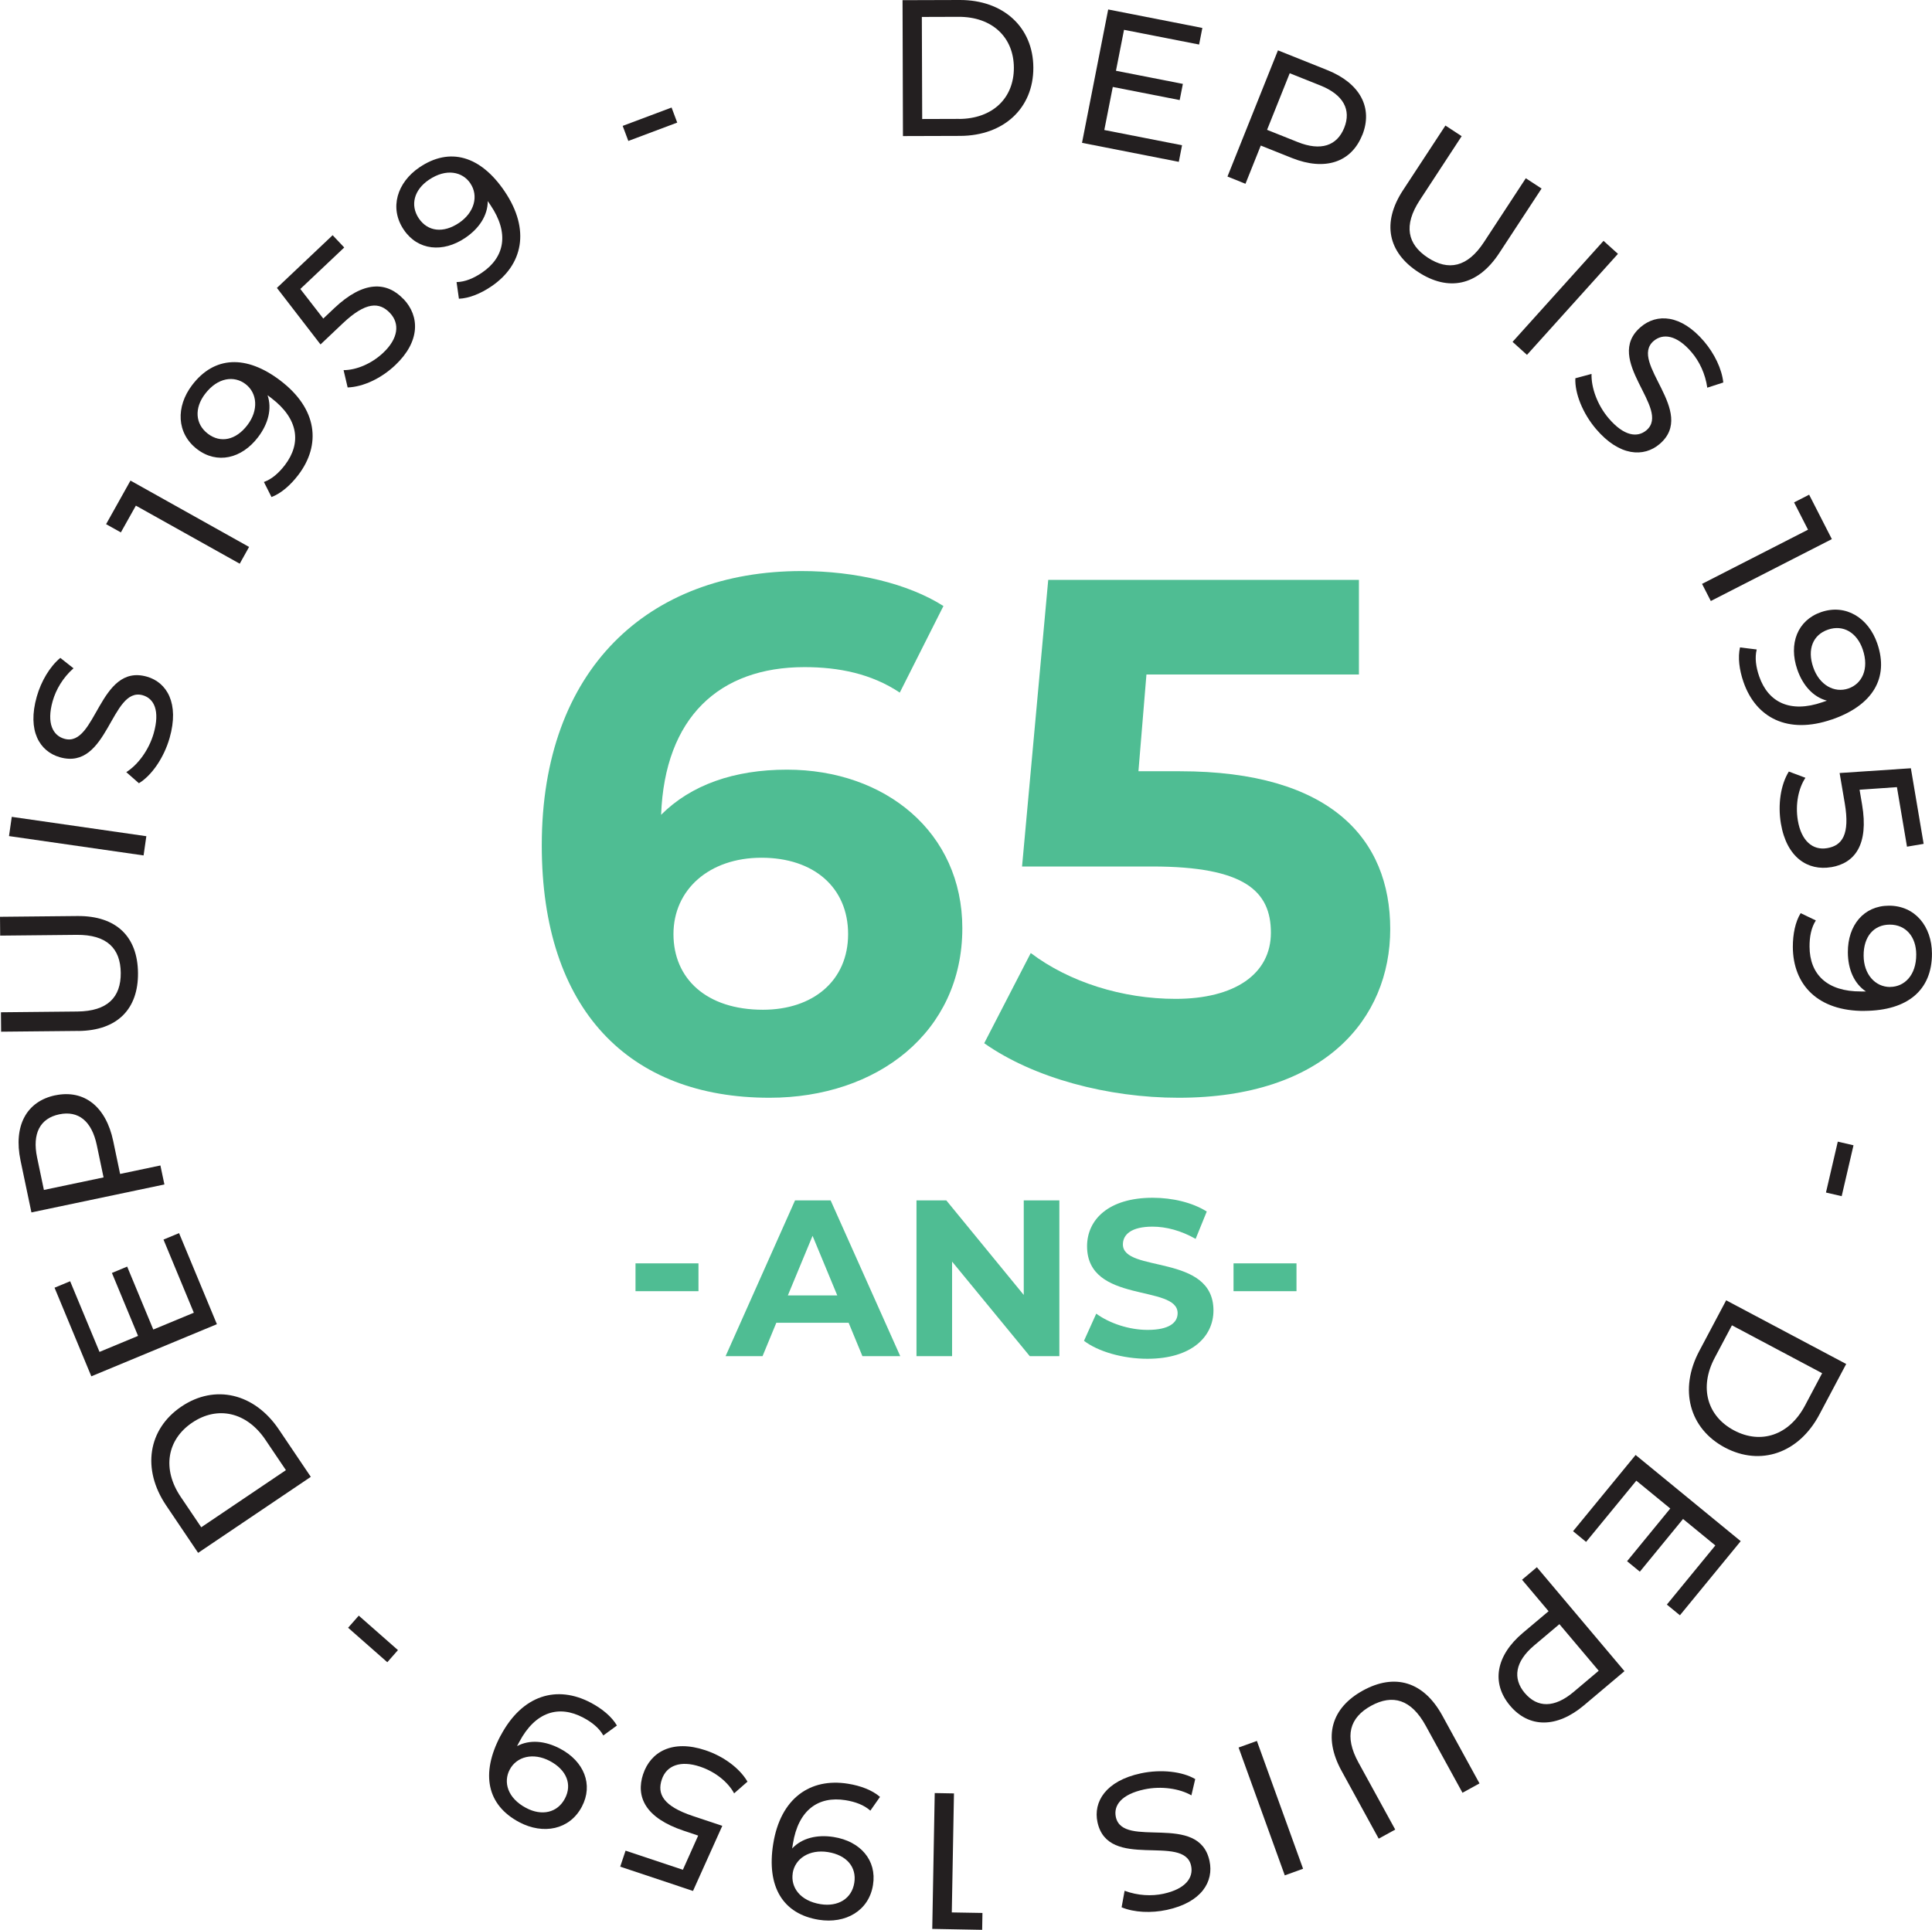 <?xml version="1.0" encoding="UTF-8"?>
<svg id="Layer_2" data-name="Layer 2" xmlns="http://www.w3.org/2000/svg" viewBox="0 0 328.33 328.05">
  <defs>
    <style>
      .cls-1 {
        fill: #4fbd93;
      }

      .cls-1, .cls-2 {
        stroke-width: 0px;
      }

      .cls-2 {
        fill: #231f20;
      }
    </style>
  </defs>
  <g id="Layer_1-2" data-name="Layer 1">
    <g>
      <g>
        <path class="cls-1" d="m163.54,157.79c0,17.68-14.47,28.81-32.77,28.81-23.87,0-38.7-14.96-38.7-42.91,0-29.92,18.05-46.62,44.15-46.62,9.15,0,18.05,2.1,24.11,5.94l-7.42,14.72c-4.82-3.22-10.39-4.33-16.2-4.33-14.47,0-23.74,8.53-24.36,25.1,5.07-5.07,12.37-7.67,21.39-7.67,16.69,0,29.8,10.63,29.8,26.96Zm-19.41.99c0-7.91-5.81-12.98-14.72-12.98s-14.96,5.44-14.96,12.98,5.56,12.86,15.21,12.86c8.53,0,14.47-4.95,14.47-12.86Z"/>
        <path class="cls-1" d="m236.26,157.91c0,15.33-11.25,28.69-35.98,28.69-12,0-24.61-3.34-33.02-9.27l7.91-15.33c6.55,4.95,15.58,7.79,24.61,7.79,10.02,0,16.2-4.2,16.2-11.25s-4.45-11.25-20.16-11.25h-22.13l4.45-48.72h52.8v16.08h-36.11l-1.36,16.45h7.05c25.6,0,35.74,11.5,35.74,26.83Z"/>
      </g>
      <g>
        <path class="cls-1" d="m108,214.75h10.7v4.73h-10.7v-4.73Z"/>
        <path class="cls-1" d="m144.22,224.85h-12.29l-2.34,5.67h-6.28l11.8-26.47h6.05l11.83,26.47h-6.43l-2.34-5.67Zm-1.93-4.65l-4.2-10.13-4.2,10.13h8.39Z"/>
        <path class="cls-1" d="m180.03,204.05v26.47h-5.03l-13.2-16.07v16.07h-6.05v-26.47h5.07l13.16,16.07v-16.07h6.05Z"/>
        <path class="cls-1" d="m184.22,227.91l2.08-4.61c2.23,1.63,5.56,2.76,8.73,2.76,3.63,0,5.1-1.21,5.1-2.84,0-4.95-15.39-1.55-15.39-11.38,0-4.5,3.63-8.24,11.15-8.24,3.33,0,6.73.79,9.19,2.34l-1.89,4.65c-2.46-1.4-4.99-2.08-7.33-2.08-3.63,0-5.03,1.36-5.03,3.02,0,4.88,15.39,1.51,15.39,11.23,0,4.42-3.67,8.21-11.23,8.21-4.2,0-8.43-1.25-10.78-3.06Z"/>
        <path class="cls-1" d="m209.63,214.75h10.7v4.73h-10.7v-4.73Z"/>
      </g>
    </g>
    <g>
      <path class="cls-2" d="m153.36.03L163.1,0c7.42-.02,12.49,4.64,12.51,11.51.02,6.86-5.01,11.56-12.43,11.59l-9.73.03-.07-23.1Zm9.6,20.19c5.71-.02,9.36-3.53,9.34-8.71-.02-5.18-3.69-8.67-9.4-8.65l-6.24.02.06,17.35,6.24-.02Z"/>
      <path class="cls-2" d="m200.88,24.69l-.55,2.82-16.45-3.23,4.45-22.67,16,3.14-.55,2.82-12.76-2.5-1.37,6.96,11.37,2.23-.54,2.75-11.37-2.23-1.44,7.32,13.21,2.59Z"/>
      <path class="cls-2" d="m231.5,22.96c-1.86,4.66-6.36,6.13-11.94,3.9l-5.3-2.12-2.6,6.5-3.06-1.23,8.58-21.45,8.37,3.35c5.58,2.23,7.82,6.4,5.96,11.06Zm-3.06-1.23c1.23-3.06-.13-5.63-4.05-7.2l-5.21-2.08-3.85,9.62,5.21,2.08c3.92,1.57,6.67.64,7.9-2.42Z"/>
      <path class="cls-2" d="m238.44,32.32l7.2-10.98,2.76,1.81-7.12,10.88c-2.8,4.28-2.11,7.49,1.37,9.77,3.48,2.28,6.73,1.65,9.53-2.63l7.12-10.87,2.68,1.75-7.2,10.98c-3.67,5.6-8.67,6.55-13.78,3.2-5.08-3.33-6.23-8.31-2.56-13.91Z"/>
      <path class="cls-2" d="m272.51,40.94l2.45,2.21-15.46,17.17-2.45-2.21,15.46-17.17Z"/>
      <path class="cls-2" d="m267.72,64.3l2.75-.74c-.07,2.31.98,5.28,2.91,7.54,2.59,3.04,4.88,3.34,6.42,2.04,4.3-3.66-7.49-12-.96-17.56,2.71-2.31,6.82-2.17,10.76,2.46,1.75,2.06,3.02,4.67,3.26,6.98l-2.72.88c-.33-2.37-1.35-4.49-2.68-6.04-2.55-2.99-4.89-3.2-6.43-1.9-4.3,3.66,7.46,12.02,1.01,17.52-2.69,2.29-6.84,2.1-10.8-2.55-2.29-2.69-3.63-6.1-3.52-8.62Z"/>
      <path class="cls-2" d="m311.31,91.64l-20.57,10.52-1.49-2.91,18.01-9.21-2.37-4.64,2.56-1.31,3.86,7.55Z"/>
      <path class="cls-2" d="m311.3,122.3c-7.46,2.57-12.9-.27-15.01-6.38-.71-2.06-.98-4.17-.59-5.87l2.84.35c-.35,1.41-.13,2.98.42,4.57,1.53,4.43,5.27,6.28,10.73,4.4l.78-.27c-2.34-.62-4.11-2.6-5.04-5.31-1.49-4.34.02-8.35,4.05-9.74,4.21-1.45,8.06.99,9.55,5.33,2.02,5.87-.77,10.53-7.73,12.93Zm2.83-5.27c2.25-.77,3.59-3.26,2.42-6.66-.98-2.84-3.31-4.24-5.9-3.34-2.56.88-3.56,3.35-2.5,6.41,1.03,3,3.58,4.42,5.98,3.59Z"/>
      <path class="cls-2" d="m311.2,147.4c-3.94.67-7.57-1.6-8.55-7.42-.54-3.22-.04-6.59,1.35-8.83l2.82,1.06c-1.17,1.77-1.75,4.48-1.29,7.25.58,3.45,2.51,5.13,4.98,4.71,2.57-.43,3.89-2.33,3-7.6l-.88-5.17,12.11-.81,2.17,12.85-2.83.48-1.71-10.12-6.35.44.43,2.54c1.15,6.8-1.23,9.95-5.26,10.63Z"/>
      <path class="cls-2" d="m316.85,171.84c-7.89.04-12.13-4.4-12.17-10.87,0-2.18.41-4.26,1.33-5.75l2.58,1.24c-.79,1.23-1.08,2.78-1.07,4.46.02,4.69,2.97,7.64,8.75,7.61h.83c-2.02-1.35-3.06-3.79-3.07-6.66-.02-4.59,2.7-7.9,6.96-7.92,4.46-.02,7.31,3.53,7.33,8.12.03,6.21-4.11,9.72-11.47,9.76Zm4.37-4.08c2.38-.01,4.45-1.94,4.43-5.53-.01-3-1.77-5.07-4.51-5.06-2.71.01-4.45,2.04-4.43,5.27.01,3.17,1.97,5.34,4.51,5.33Z"/>
      <path class="cls-2" d="m314.99,194.68l-2.01,8.65-2.67-.62,2.01-8.65,2.67.62Z"/>
      <path class="cls-2" d="m313.75,231.85l-4.56,8.6c-3.48,6.56-9.99,8.82-16.05,5.61-6.06-3.22-7.84-9.88-4.35-16.43l4.56-8.6,20.41,10.83Zm-22.34-1.06c-2.68,5.04-1.3,9.92,3.27,12.35,4.58,2.43,9.38.83,12.06-4.21l2.92-5.51-15.33-8.14-2.92,5.51Z"/>
      <path class="cls-2" d="m269.55,262.1l-2.22-1.82,10.63-12.96,17.86,14.65-10.33,12.6-2.22-1.82,8.24-10.05-5.49-4.5-7.34,8.96-2.17-1.78,7.34-8.96-5.77-4.73-8.54,10.41Z"/>
      <path class="cls-2" d="m256.62,289.93c-3.23-3.84-2.41-8.5,2.18-12.37l4.37-3.68-4.51-5.35,2.52-2.13,14.89,17.67-6.89,5.81c-4.59,3.87-9.33,3.89-12.56.05Zm2.52-2.13c2.13,2.52,5.03,2.54,8.26-.18l4.29-3.62-6.68-7.92-4.29,3.62c-3.23,2.72-3.71,5.59-1.58,8.11Z"/>
      <path class="cls-2" d="m245.12,291.63l6.31,11.52-2.89,1.59-6.25-11.4c-2.46-4.49-5.62-5.39-9.27-3.39-3.65,2-4.62,5.17-2.16,9.65l6.25,11.4-2.81,1.54-6.31-11.52c-3.22-5.87-1.7-10.73,3.65-13.67,5.33-2.92,10.26-1.6,13.48,4.28Z"/>
      <path class="cls-2" d="m221.44,317.66l-3.1,1.12-7.85-21.73,3.11-1.12,7.85,21.73Z"/>
      <path class="cls-2" d="m203.12,302.41l-.65,2.77c-2-1.15-5.11-1.63-8.01-1.01-3.9.84-5.25,2.72-4.83,4.69,1.19,5.52,14.12-.91,15.92,7.47.75,3.49-1.32,7.04-7.25,8.32-2.65.57-5.54.45-7.69-.44l.51-2.81c2.24.83,4.59.94,6.59.51,3.84-.83,5.14-2.79,4.71-4.76-1.19-5.52-14.12.88-15.91-7.41-.74-3.45,1.39-7.02,7.36-8.3,3.45-.74,7.09-.31,9.26.98Z"/>
      <path class="cls-2" d="m158.43,327.89l.42-23.1,3.27.06-.37,20.23,5.21.09-.05,2.87-8.48-.16Z"/>
      <path class="cls-2" d="m131.4,313.44c1.24-7.79,6.31-11.26,12.69-10.24,2.15.34,4.14,1.09,5.46,2.24l-1.64,2.34c-1.08-.97-2.56-1.51-4.23-1.78-4.63-.74-8.02,1.69-8.93,7.4l-.13.81c1.65-1.77,4.23-2.4,7.06-1.95,4.53.72,7.36,3.95,6.68,8.15-.7,4.4-4.67,6.64-9.2,5.92-6.12-.98-8.92-5.63-7.76-12.9Zm3.32,4.97c-.37,2.35,1.19,4.7,4.74,5.27,2.96.47,5.29-.93,5.72-3.63.43-2.67-1.29-4.72-4.48-5.23-3.13-.5-5.59,1.08-5.99,3.59Z"/>
      <path class="cls-2" d="m109.3,301.57c1.26-3.79,4.97-5.93,10.57-4.06,3.1,1.03,5.83,3.06,7.16,5.34l-2.27,1.99c-1.01-1.87-3.13-3.65-5.79-4.54-3.32-1.11-5.71-.2-6.5,2.18-.83,2.47.23,4.53,5.3,6.22l4.98,1.66-4.98,11.07-12.37-4.13.91-2.72,9.74,3.25,2.6-5.81-2.44-.82c-6.54-2.18-8.2-5.76-6.91-9.65Z"/>
      <path class="cls-2" d="m85.08,295.03c3.69-6.97,9.6-8.62,15.32-5.6,1.93,1.02,3.56,2.37,4.44,3.88l-2.31,1.69c-.71-1.27-1.94-2.26-3.43-3.04-4.14-2.19-8.14-.98-10.84,4.12l-.39.73c2.14-1.15,4.77-.91,7.31.43,4.06,2.14,5.69,6.11,3.7,9.87-2.08,3.94-6.56,4.78-10.62,2.64-5.49-2.9-6.63-8.21-3.19-14.72Zm1.54,5.78c-1.11,2.1-.39,4.83,2.79,6.51,2.66,1.41,5.31.83,6.59-1.59,1.27-2.39.3-4.88-2.56-6.39-2.8-1.48-5.64-.78-6.82,1.47Z"/>
      <path class="cls-2" d="m65.82,282.55l-6.66-5.86,1.81-2.06,6.66,5.86-1.81,2.06Z"/>
      <path class="cls-2" d="m33.67,263.96l-5.44-8.07c-4.15-6.16-3.09-12.96,2.6-16.8,5.69-3.84,12.4-2.27,16.55,3.88l5.44,8.07-19.15,12.92Zm11.44-19.22c-3.19-4.73-8.14-5.82-12.44-2.92-4.3,2.9-5.15,7.89-1.96,12.62l3.49,5.17,14.39-9.71-3.49-5.17Z"/>
      <path class="cls-2" d="m27.78,210.71l2.65-1.1,6.43,15.48-21.34,8.86-6.25-15.06,2.65-1.1,4.99,12.01,6.55-2.72-4.44-10.7,2.59-1.08,4.44,10.7,6.89-2.86-5.16-12.44Z"/>
      <path class="cls-2" d="m9.38,186.19c4.91-1.03,8.63,1.9,9.86,7.77l1.17,5.59,6.85-1.44.68,3.23-22.6,4.75-1.85-8.82c-1.23-5.88.99-10.05,5.9-11.09Zm.68,3.23c-3.23.68-4.62,3.23-3.75,7.36l1.15,5.49,10.14-2.13-1.15-5.49c-.87-4.13-3.16-5.91-6.39-5.23Z"/>
      <path class="cls-2" d="m13.32,175.24l-13.13.13-.03-3.3,13-.13c5.11-.05,7.4-2.42,7.36-6.57-.04-4.16-2.37-6.51-7.49-6.46l-13,.13-.03-3.2,13.13-.13c6.7-.06,10.26,3.56,10.32,9.67.06,6.07-3.43,9.8-10.13,9.87Z"/>
      <path class="cls-2" d="m1.53,142.12l.47-3.27,22.87,3.29-.47,3.27-22.87-3.29Z"/>
      <path class="cls-2" d="m23.6,133.13l-2.14-1.88c1.96-1.23,3.84-3.74,4.66-6.6,1.09-3.84.07-5.91-1.86-6.47-5.43-1.54-5.83,12.89-14.08,10.54-3.43-.98-5.59-4.47-3.93-10.31.74-2.6,2.21-5.1,4-6.58l2.24,1.77c-1.79,1.58-2.98,3.61-3.54,5.58-1.07,3.78.05,5.85,1.99,6.4,5.43,1.54,5.86-12.88,14.02-10.56,3.4.97,5.54,4.53,3.87,10.4-.97,3.4-3.06,6.4-5.21,7.71Z"/>
      <path class="cls-2" d="m22.17,81.69l20.16,11.28-1.59,2.85-17.65-9.87-2.55,4.55-2.51-1.4,4.14-7.4Z"/>
      <path class="cls-2" d="m47.67,64.71c6.27,4.78,6.94,10.88,3.02,16.03-1.32,1.73-2.92,3.13-4.55,3.75l-1.29-2.56c1.37-.49,2.55-1.55,3.57-2.88,2.84-3.73,2.3-7.87-2.29-11.37l-.66-.5c.78,2.3.12,4.86-1.62,7.14-2.78,3.65-6.96,4.62-10.34,2.04-3.54-2.7-3.64-7.25-.86-10.9,3.76-4.94,9.19-5.2,15.04-.74Zm-5.95.57c-1.89-1.44-4.7-1.18-6.88,1.69-1.82,2.39-1.69,5.1.49,6.76,2.15,1.64,4.76,1.1,6.72-1.48,1.92-2.52,1.69-5.43-.33-6.97Z"/>
      <path class="cls-2" d="m68.58,50.83c2.74,2.9,2.88,7.18-1.41,11.24-2.37,2.25-5.45,3.7-8.09,3.79l-.69-2.94c2.12-.01,4.7-1.04,6.74-2.96,2.54-2.4,2.87-4.94,1.14-6.76-1.79-1.89-4.1-1.93-7.99,1.74l-3.81,3.61-7.41-9.61,9.47-8.96,1.97,2.09-7.46,7.05,3.9,5.03,1.87-1.77c5.01-4.74,8.95-4.51,11.76-1.54Z"/>
      <path class="cls-2" d="m85.76,32.53c4.42,6.53,3.09,12.53-2.26,16.15-1.8,1.22-3.77,2.03-5.51,2.1l-.4-2.83c1.46-.03,2.91-.65,4.3-1.59,3.88-2.62,4.7-6.72,1.46-11.5l-.46-.68c0,2.43-1.44,4.64-3.82,6.25-3.8,2.57-8.07,2.15-10.45-1.38-2.5-3.69-1.13-8.04,2.67-10.61,5.14-3.47,10.36-1.99,14.48,4.1Zm-5.82-1.36c-1.33-1.97-4.08-2.62-7.06-.6-2.49,1.68-3.23,4.29-1.7,6.56,1.52,2.24,4.16,2.56,6.84.75,2.62-1.77,3.34-4.61,1.91-6.71Z"/>
      <path class="cls-2" d="m105.82,21.4l8.31-3.12.96,2.56-8.31,3.12-.96-2.56Z"/>
    </g>
  </g>
</svg>